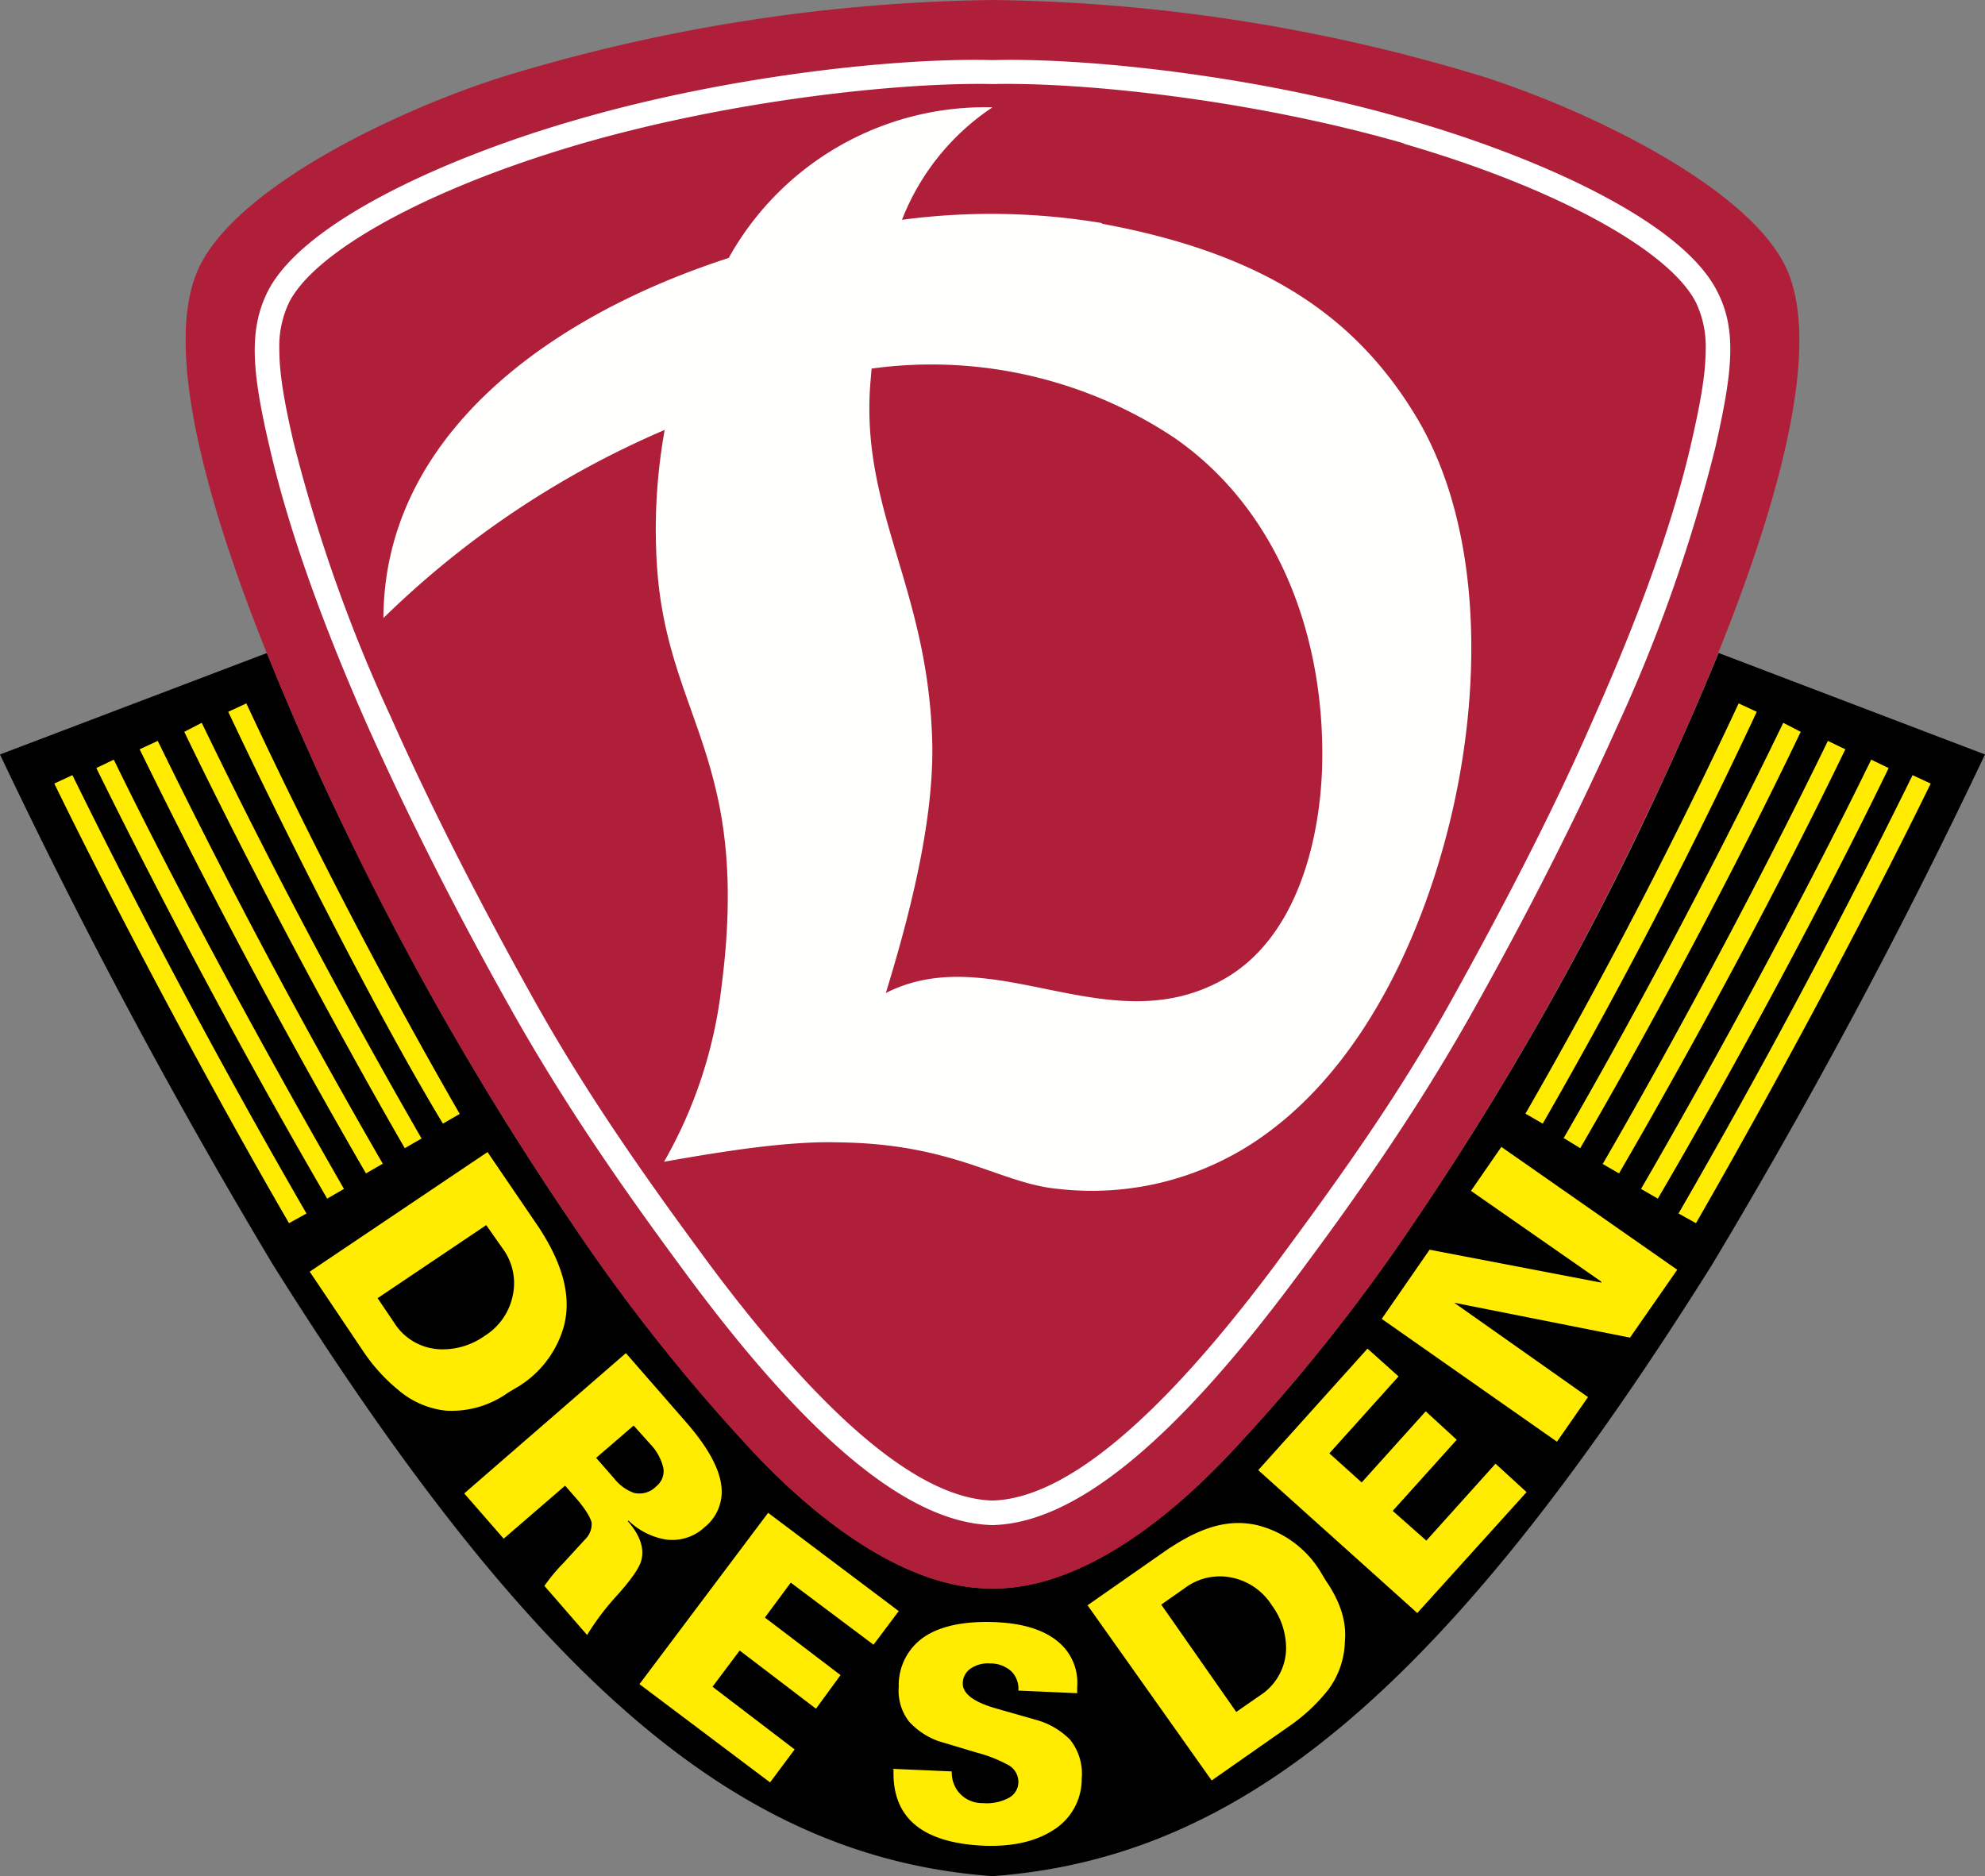 <svg viewBox="0 0 307 290.2" xmlns="http://www.w3.org/2000/svg"><rect x="0" y="0" width="307" height="290.2" fill="#808080" stroke="none"/><path d="M265.8 101c-4.9 12-10 22.9-13.2 29.5a468.9 468.9 0 0 1-33.9 58.6 279 279 0 0 1-29.2 36.5c-12.4 12.9-25.1 20.2-36 20.1-10.9.1-23.6-7.2-36-20.1A279.2 279.2 0 0 1 88.3 189a468.8 468.8 0 0 1-33.9-58.6C51.2 124 46.1 113 41.3 101L0 116.7a917.8 917.8 0 0 0 42.2 78.9c20.7 33 39 56 56.8 71s35.3 22.2 54.5 23.6c19.1-1.4 36.6-8.5 54.5-23.6s36.1-38 56.8-71a915 915 0 0 0 42.2-78.9z"/><path d="M153.5 0a270 270 0 0 1 75.7 11.8C245 16.8 271 29 276.5 42c8.4 20-15 70.1-24 88.5a468.9 468.9 0 0 1-33.8 58.6 279 279 0 0 1-29.2 36.5c-12.4 13-25.1 20.3-36 20.1-10.9.2-23.6-7.2-36-20A279.2 279.2 0 0 1 88.3 189a468.8 468.8 0 0 1-33.9-58.5C45.5 112 22.1 62 30.5 42 36 29 62 16.8 78 11.8A270.3 270.3 0 0 1 153.5 0" fill="#af1f39"/><path d="M153.5 9.3c-14.6-.4-41 2.4-64.6 9.3-19.4 5.6-42 15.6-47.5 26.5-3 6-2.4 12.6.3 24.1 2.8 12.2 7.9 26.7 15.2 43.2 6.2 13.8 13.4 28.2 22.3 44s18.5 29.3 27.7 41.7c18.8 25.2 34 37.5 46.6 37.8 12.6-.3 27.8-12.6 46.6-37.8 9.2-12.3 18.9-26 27.7-41.7s16.1-30.2 22.3-44a244 244 0 0 0 15.2-43.2c2.6-11.5 3.4-18.1.3-24.1-5.5-11-28.1-20.9-47.5-26.5-23.5-6.9-50-9.7-64.6-9.3" fill="#fff"/><path d="M217 22.2c23.5 6.8 41.2 16.5 45.3 24.6a15.8 15.8 0 0 1 1.5 7.3c0 3.7-.8 8.2-2.2 14.3-2.7 11.9-7.8 26.2-15 42.4-6 13.8-13.3 28-22 43.7s-18.4 29-27.5 41.3c-17.8 23.8-32.4 36-43.6 36.3-11.2-.3-25.8-12.5-43.6-36.3-9-12.2-18.7-25.7-27.4-41.3s-16-30-22.1-43.7a241.1 241.1 0 0 1-15-42.4c-1.4-6-2.2-10.6-2.2-14.3a15.8 15.8 0 0 1 1.5-7.3C48.8 38.7 66.6 29 90 22.2c23.2-6.7 49.2-9.5 63.6-9.2 14.4-.3 40.4 2.5 63.6 9.2" fill="#af1f39"/><path d="M170.4 34.6c23.8 4.4 38.4 13.4 48.1 29 9.6 15.2 10.9 37.3 7 57.7-3.6 18.8-12.7 41.5-29.3 53.8a45.6 45.6 0 0 1-32.5 8.8c-9-.8-16-7-34-7.2-7-.2-15.8 1-27 3a70.7 70.7 0 0 0 8.9-27.2c1.3-10 1.5-20.2-.8-30-3-13-8.7-21-9.3-37a87 87 0 0 1 1.3-19 142 142 0 0 0-43.5 29.1c.1-27.8 25-46.5 53.4-55.7a45.4 45.4 0 0 1 40.8-23.3 37 37 0 0 0-14 17.4 104 104 0 0 1 30.9.5M134.8 57l-.2 2.4c-1.5 20 9.3 32 9.6 56.5 0 10-2.4 22.1-7.2 37.7 16.5-8.4 34.4 7.9 52.2-2.1 12-6.7 15.5-23.4 15.3-35.8-.2-18.6-7.3-37.2-22.9-48A67.9 67.9 0 0 0 134.9 57" fill="#fffffd"/><g fill="#ffec00"><path d="M35.3 110.1c9.3 19.7 23 46.8 33.2 63.7l2.6-1.5a838.7 838.7 0 0 1-33-63.5zM28.5 113.2c10.2 21.1 22.7 44.6 34.1 64.4l2.6-1.5a1004 1004 0 0 1-34-64.3zM21.6 115.9a1067 1067 0 0 0 35 65.6l2.6-1.5a1055 1055 0 0 1-34.8-65.4zM14.9 118.8a1116 1116 0 0 0 35.7 66.6l2.6-1.5c-10-17.4-24.7-44-35.6-66.4zM8.4 121.2c9.5 19.5 24 46.8 36.3 68l2.7-1.5a1144.4 1144.4 0 0 1-36.2-67.8zM236 172.3l2.6 1.5a848 848 0 0 0 33.1-63.7l-2.8-1.3a842.3 842.3 0 0 1-33 63.5M241.8 176l2.6 1.6c11.5-19.8 24-43.3 34.1-64.4l-2.7-1.4c-10.2 21.1-22.6 44.6-34 64.3M247.8 180l2.6 1.5c12.2-21 25.3-45.5 35-65.6l-2.7-1.3c-9.7 20-22.7 44.5-34.8 65.4M253.8 183.9l2.6 1.5c10.2-17.4 24.8-44.1 35.7-66.6l-2.7-1.3c-10.9 22.4-25.5 49-35.6 66.4M259.6 187.7l2.7 1.5c12.2-21.2 26.8-48.5 36.3-68l-2.8-1.3a1151 1151 0 0 1-36.2 67.8M213.7 204l7.4-10.7 26.6 5.1-.1-.2-20.1-14 4.7-6.8 27.2 19-7.3 10.5-27.2-5.4 20.7 14.6-4.8 6.9zM194.6 227.4l16.9-18.8 4.8 4.3-10.7 11.9 5 4.5 9.9-11 4.8 4.4-9.9 11 5.2 4.6 10.7-11.9 4.8 4.4-16.9 18.7zM191.2 264.8l3.6-2.5a8.8 8.8 0 0 0 4.1-7 11.2 11.2 0 0 0-2.2-7 9.6 9.6 0 0 0-6.3-4.3 9 9 0 0 0-7.1 1.6l-3.7 2.6zm-23-16.5l11.6-8.1c5.7-4 10.1-5.3 14.6-4.3a16 16 0 0 1 10 7.5l.6 1c2.2 3.2 3.3 6.3 3 9.5a13 13 0 0 1-2.6 7.5 27.9 27.9 0 0 1-6 5.6l-12 8.4zM138 273.6l9.2.4a4.9 4.9 0 0 0 .9 3 4.7 4.7 0 0 0 3.9 1.9 7.2 7.2 0 0 0 4-.8 2.8 2.8 0 0 0 1.5-2.3 3 3 0 0 0-1.4-2.7 21.4 21.4 0 0 0-5-2l-6-1.8a11.4 11.4 0 0 1-4.5-3 7.8 7.8 0 0 1-1.6-5.4 9 9 0 0 1 4.4-8q3.7-2.2 10.2-2 6.6.2 10 3a8.2 8.2 0 0 1 3 7v1l-9.1-.4a3.8 3.8 0 0 0-1.1-3 4.8 4.8 0 0 0-3.3-1.2 4.7 4.7 0 0 0-3 .8 2.8 2.8 0 0 0-1.2 2.2q-.1 2.5 5.3 4l6.3 1.8a11.7 11.7 0 0 1 5 3 8.4 8.4 0 0 1 1.8 6 9.3 9.3 0 0 1-4.6 8.1q-4 2.5-10.4 2.3-14.5-.6-14.1-11.8M118.8 234l20.2 15.2-3.9 5.2-12.8-9.6-4 5.4 11.7 8.9-3.8 5.2-11.8-9-4.2 5.6 12.7 9.7-3.8 5.1-20.2-15.2zM98 220.5l-5.8 5 2.8 3.2a6.8 6.8 0 0 0 3 2.2 3.6 3.6 0 0 0 3.5-1 3 3 0 0 0 1.1-2.8 7.9 7.9 0 0 0-2-3.7zm-1.2-11.2l9.5 10.9q5 5.8 5.3 10a7 7 0 0 1-2.6 6 7.3 7.3 0 0 1-6.2 1.9 10.9 10.9 0 0 1-5.6-2.9l-.1.1q2.8 3.2 2.1 6-.4 1.7-3.7 5.4a39.8 39.8 0 0 0-4.7 6.2l-6.6-7.6a28.4 28.4 0 0 1 3-3.6l3.3-3.6a3.3 3.3 0 0 0 1-2.6c-.2-.8-1-2.2-2.7-4.1l-1.4-1.6-9.5 8.2-6.1-7zM58.4 200.8l2.5 3.7a8.8 8.8 0 0 0 7 4.2 11.2 11.2 0 0 0 7.1-2.1 9.6 9.6 0 0 0 4.3-6.2 9 9 0 0 0-1.5-7.2l-2.6-3.7zm17-22.6l7.9 11.6c3.8 5.8 5 10.6 4 15a16 16 0 0 1-7.7 10l-1 .6a15 15 0 0 1-9.6 2.8 13.5 13.5 0 0 1-7.4-3.2 27.6 27.6 0 0 1-5.5-6.1l-8.2-12.2z"/></g></svg>